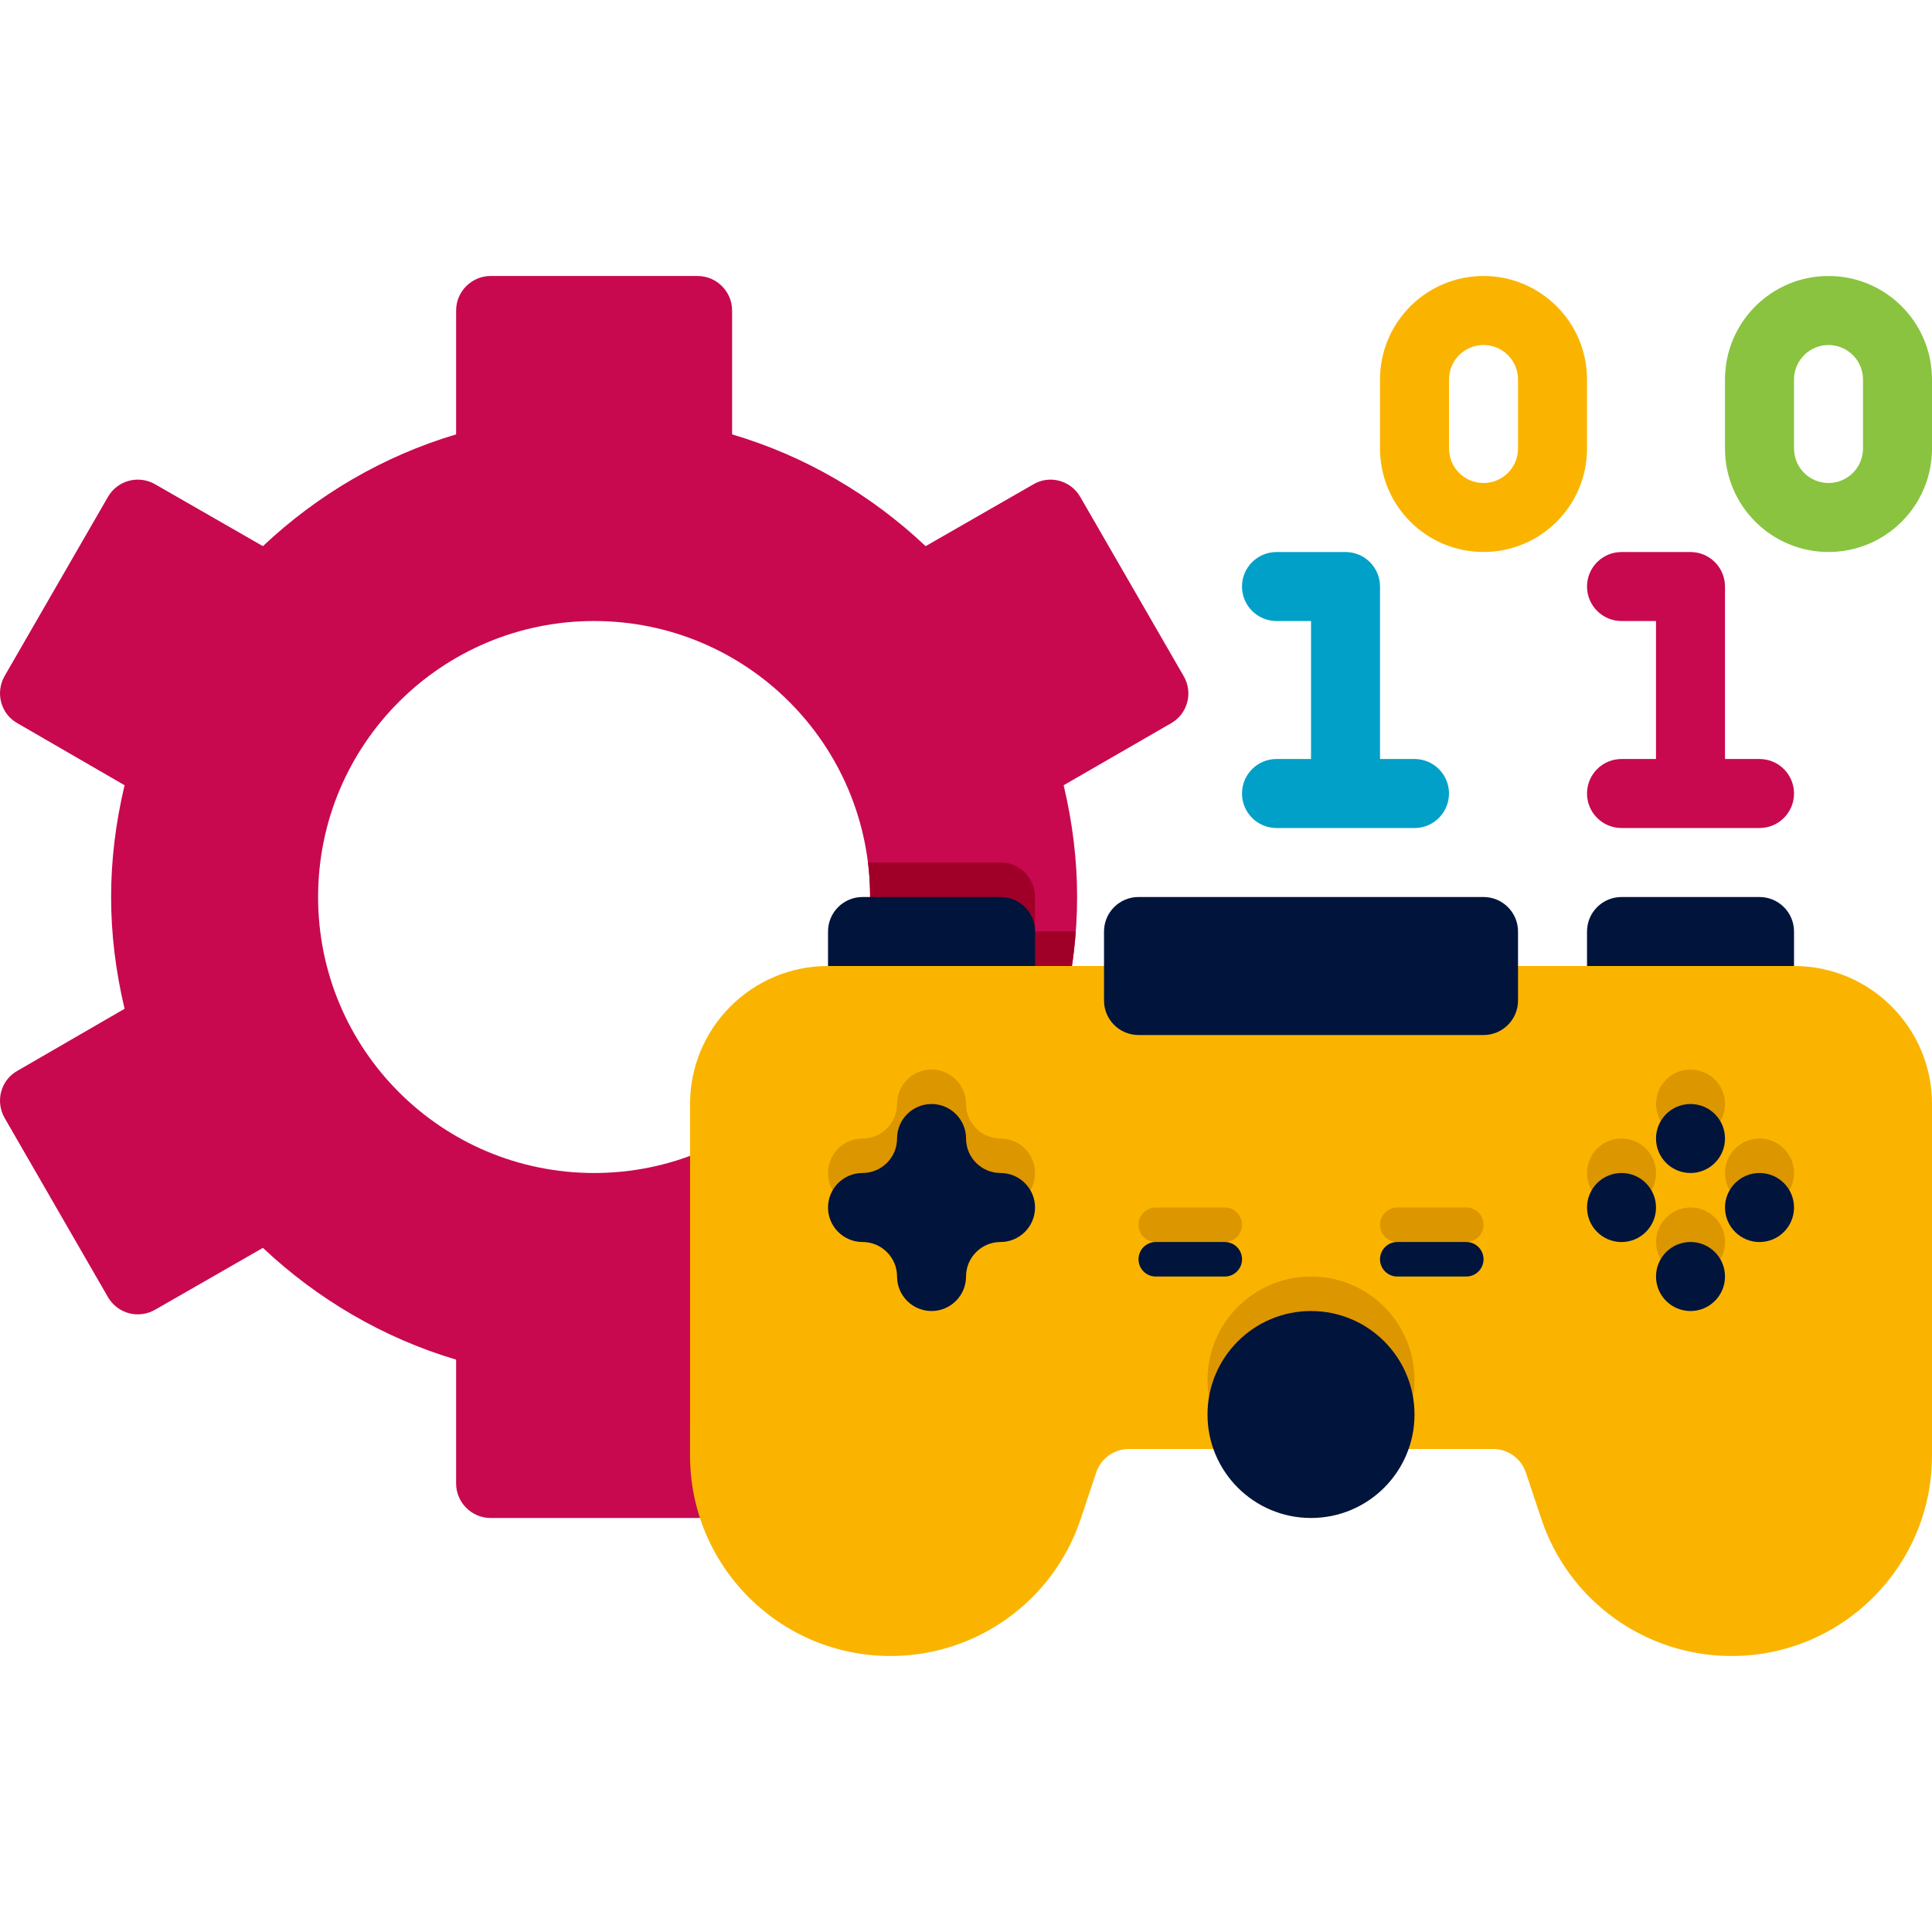 <svg width="48" height="48" viewBox="0 0 48 48" fill="none" xmlns="http://www.w3.org/2000/svg">
<g clip-path="url(#clip0_2562_153)">
<path d="M29.1 26.606L26.426 25.063C26.872 23.177 26.872 21.394 26.426 19.509L29.1 17.966C29.503 17.734 29.649 17.212 29.409 16.8L26.837 12.343C26.597 11.932 26.075 11.794 25.672 12.034L22.997 13.569C21.652 12.3 20.015 11.332 18.189 10.792V7.715C18.189 7.243 17.803 6.857 17.332 6.857H12.189C11.718 6.857 11.332 7.243 11.332 7.715V10.792C9.515 11.332 7.878 12.3 6.532 13.569L3.858 12.034C3.446 11.794 2.923 11.932 2.683 12.343L0.112 16.8C-0.119 17.212 0.018 17.734 0.429 17.966L3.095 19.509C2.649 21.394 2.649 23.177 3.095 25.063L0.429 26.606C0.018 26.837 -0.119 27.36 0.112 27.771L2.683 32.228C2.923 32.64 3.446 32.777 3.858 32.537L6.532 31.003C7.878 32.271 9.515 33.24 11.332 33.78V36.857C11.332 37.328 11.718 37.714 12.189 37.714H17.332C17.803 37.714 18.189 37.328 18.189 36.857V33.78C20.015 33.24 21.652 32.271 22.997 31.003L25.672 32.537C26.075 32.777 26.597 32.64 26.837 32.228L29.409 27.771C29.649 27.36 29.503 26.837 29.1 26.606ZM14.761 29.143C10.972 29.143 7.903 26.074 7.903 22.286C7.903 18.497 10.972 15.429 14.761 15.429C18.549 15.429 21.617 18.497 21.617 22.286C21.617 26.074 18.549 29.143 14.761 29.143Z" fill="#C8094F"/>
<path d="M29.409 27.771L26.838 32.228C26.598 32.64 26.075 32.777 25.672 32.537L22.998 31.003C21.652 32.271 20.015 33.24 18.189 33.78V36.857C18.189 37.191 18.001 37.483 17.718 37.62C17.349 36.934 17.144 36.145 17.144 35.305V28.714C19.758 27.745 21.618 25.234 21.618 22.286C21.618 21.994 21.601 21.711 21.566 21.428H24.858C25.329 21.428 25.715 21.814 25.715 22.286V23.143H26.726C26.683 23.777 26.581 24.411 26.426 25.063L29.101 26.605C29.503 26.837 29.649 27.36 29.409 27.771Z" fill="#A00028"/>
<path d="M34.286 9.429V11.143C34.286 12.563 35.437 13.714 36.858 13.714C38.278 13.714 39.429 12.563 39.429 11.143V9.429C39.429 8.009 38.278 6.857 36.858 6.857C35.437 6.857 34.286 8.009 34.286 9.429ZM36.858 12C36.384 12 36 11.616 36 11.143V9.429C36 8.956 36.384 8.572 36.858 8.572C37.331 8.572 37.715 8.956 37.715 9.429V11.143C37.715 11.616 37.331 12 36.858 12Z" fill="#FAB400"/>
<path d="M42.857 9.429V11.143C42.857 12.563 44.008 13.714 45.429 13.714C46.849 13.714 48 12.563 48 11.143V9.429C48 8.009 46.849 6.857 45.429 6.857C44.008 6.857 42.857 8.009 42.857 9.429ZM45.429 12C44.956 12 44.572 11.616 44.572 11.143V9.429C44.572 8.956 44.956 8.572 45.429 8.572C45.902 8.572 46.286 8.956 46.286 9.429V11.143C46.286 11.616 45.902 12 45.429 12Z" fill="#89C340"/>
<path d="M34.286 18.857V14.572C34.286 14.099 33.902 13.715 33.429 13.715H31.715C31.241 13.715 30.857 14.099 30.857 14.572C30.857 15.045 31.241 15.429 31.715 15.429H32.572V18.857H31.715C31.241 18.857 30.857 19.241 30.857 19.715C30.857 20.188 31.241 20.572 31.715 20.572H35.143C35.616 20.572 36 20.188 36 19.715C36 19.241 35.616 18.857 35.143 18.857H34.286Z" fill="#00A0C8"/>
<path d="M42.857 18.857V14.572C42.857 14.099 42.473 13.715 42 13.715H40.286C39.813 13.715 39.429 14.099 39.429 14.572C39.429 15.045 39.813 15.429 40.286 15.429H41.143V18.857H40.286C39.813 18.857 39.429 19.241 39.429 19.715C39.429 20.188 39.813 20.572 40.286 20.572H43.714C44.188 20.572 44.572 20.188 44.572 19.715C44.572 19.241 44.188 18.857 43.714 18.857H42.857Z" fill="#C8094F"/>
<path d="M24.858 22.286H21.429C20.956 22.286 20.572 22.67 20.572 23.143V24H25.715V23.143C25.715 22.67 25.331 22.286 24.858 22.286Z" fill="#00143C"/>
<path d="M43.714 22.286H40.286C39.813 22.286 39.429 22.67 39.429 23.143V24H44.572V23.143C44.572 22.67 44.188 22.286 43.714 22.286Z" fill="#00143C"/>
<path d="M44.572 24H20.572C18.679 24 17.144 25.535 17.144 27.429V36.163C17.144 38.913 19.373 41.143 22.123 41.143H22.125C24.269 41.143 26.172 39.772 26.85 37.737L27.234 36.586C27.35 36.236 27.678 36 28.047 36H37.097C37.465 36 37.794 36.236 37.91 36.586L38.294 37.738C38.972 39.772 40.875 41.143 43.019 41.143H43.02C45.771 41.143 48 38.913 48 36.163V27.429C48 25.535 46.465 24 44.572 24Z" fill="#FAB400"/>
<path d="M32.572 36.857C33.992 36.857 35.143 35.706 35.143 34.286C35.143 32.866 33.992 31.714 32.572 31.714C31.152 31.714 30 32.866 30 34.286C30 35.706 31.152 36.857 32.572 36.857Z" fill="#DC9600"/>
<path d="M32.572 37.714C33.992 37.714 35.143 36.563 35.143 35.143C35.143 33.723 33.992 32.572 32.572 32.572C31.152 32.572 30 33.723 30 35.143C30 36.563 31.152 37.714 32.572 37.714Z" fill="#00143C"/>
<path d="M30.429 30H28.715C28.479 30 28.287 30.192 28.287 30.429C28.287 30.666 28.479 30.858 28.715 30.858H30.429C30.666 30.858 30.858 30.666 30.858 30.429C30.858 30.192 30.666 30 30.429 30Z" fill="#DC9600"/>
<path d="M36.858 30.429C36.858 30.192 36.666 30 36.429 30H34.715C34.479 30 34.287 30.192 34.287 30.429C34.287 30.666 34.479 30.858 34.715 30.858H36.429C36.666 30.858 36.858 30.666 36.858 30.429Z" fill="#DC9600"/>
<path d="M24.858 30C25.331 30 25.715 29.616 25.715 29.143C25.715 28.67 25.331 28.286 24.858 28.286C24.385 28.286 24.001 27.902 24.001 27.429C24.001 26.956 23.617 26.572 23.144 26.572C22.671 26.572 22.287 26.956 22.287 27.429C22.287 27.902 21.902 28.286 21.429 28.286C20.956 28.286 20.572 28.67 20.572 29.143C20.572 29.616 20.956 30 21.429 30C21.902 30 22.287 30.384 22.287 30.857C22.287 31.331 22.671 31.715 23.144 31.715C23.617 31.715 24.001 31.331 24.001 30.857C24.001 30.384 24.385 30 24.858 30Z" fill="#DC9600"/>
<path d="M42.001 31.715C42.474 31.715 42.858 31.331 42.858 30.858C42.858 30.384 42.474 30 42.001 30C41.527 30 41.144 30.384 41.144 30.858C41.144 31.331 41.527 31.715 42.001 31.715Z" fill="#DC9600"/>
<path d="M42.001 28.286C42.474 28.286 42.858 27.902 42.858 27.429C42.858 26.956 42.474 26.572 42.001 26.572C41.527 26.572 41.144 26.956 41.144 27.429C41.144 27.902 41.527 28.286 42.001 28.286Z" fill="#DC9600"/>
<path d="M40.286 30C40.76 30 41.144 29.617 41.144 29.143C41.144 28.67 40.76 28.286 40.286 28.286C39.813 28.286 39.429 28.67 39.429 29.143C39.429 29.617 39.813 30 40.286 30Z" fill="#DC9600"/>
<path d="M43.715 30C44.188 30 44.572 29.617 44.572 29.143C44.572 28.67 44.188 28.286 43.715 28.286C43.242 28.286 42.858 28.67 42.858 29.143C42.858 29.617 43.242 30 43.715 30Z" fill="#DC9600"/>
<path d="M30.429 31.715H28.715C28.478 31.715 28.286 31.523 28.286 31.286C28.286 31.049 28.478 30.857 28.715 30.857H30.429C30.666 30.857 30.858 31.049 30.858 31.286C30.858 31.523 30.666 31.715 30.429 31.715Z" fill="#00143C"/>
<path d="M36.429 31.715H34.715C34.478 31.715 34.286 31.523 34.286 31.286C34.286 31.049 34.478 30.857 34.715 30.857H36.429C36.666 30.857 36.858 31.049 36.858 31.286C36.858 31.523 36.666 31.715 36.429 31.715Z" fill="#00143C"/>
<path d="M24.858 29.143C24.385 29.143 24.001 28.759 24.001 28.286C24.001 27.813 23.617 27.429 23.144 27.429C22.671 27.429 22.287 27.813 22.287 28.286C22.287 28.759 21.902 29.143 21.429 29.143C20.956 29.143 20.572 29.527 20.572 30C20.572 30.473 20.956 30.857 21.429 30.857C21.902 30.857 22.287 31.241 22.287 31.714C22.287 32.188 22.671 32.572 23.144 32.572C23.617 32.572 24.001 32.188 24.001 31.714C24.001 31.241 24.385 30.857 24.858 30.857C25.331 30.857 25.715 30.473 25.715 30C25.715 29.527 25.331 29.143 24.858 29.143Z" fill="#00143C"/>
<path d="M42 32.572C42.474 32.572 42.857 32.188 42.857 31.715C42.857 31.241 42.474 30.857 42 30.857C41.527 30.857 41.143 31.241 41.143 31.715C41.143 32.188 41.527 32.572 42 32.572Z" fill="#00143C"/>
<path d="M42 29.143C42.474 29.143 42.857 28.759 42.857 28.286C42.857 27.812 42.474 27.429 42 27.429C41.527 27.429 41.143 27.812 41.143 28.286C41.143 28.759 41.527 29.143 42 29.143Z" fill="#00143C"/>
<path d="M40.286 30.858C40.759 30.858 41.143 30.474 41.143 30C41.143 29.527 40.759 29.143 40.286 29.143C39.812 29.143 39.429 29.527 39.429 30C39.429 30.474 39.812 30.858 40.286 30.858Z" fill="#00143C"/>
<path d="M43.715 30.858C44.188 30.858 44.572 30.474 44.572 30C44.572 29.527 44.188 29.143 43.715 29.143C43.241 29.143 42.857 29.527 42.857 30C42.857 30.474 43.241 30.858 43.715 30.858Z" fill="#00143C"/>
<path d="M36.858 25.715H28.286C27.813 25.715 27.429 25.331 27.429 24.858V23.143C27.429 22.67 27.813 22.286 28.286 22.286H36.858C37.331 22.286 37.715 22.67 37.715 23.143V24.858C37.715 25.331 37.331 25.715 36.858 25.715Z" fill="#00143C"/>
</g>
<defs>
<clipPath id="clip0_2562_153">
<rect width="48" height="48" fill="white"/>
</clipPath>
</defs>
</svg>
